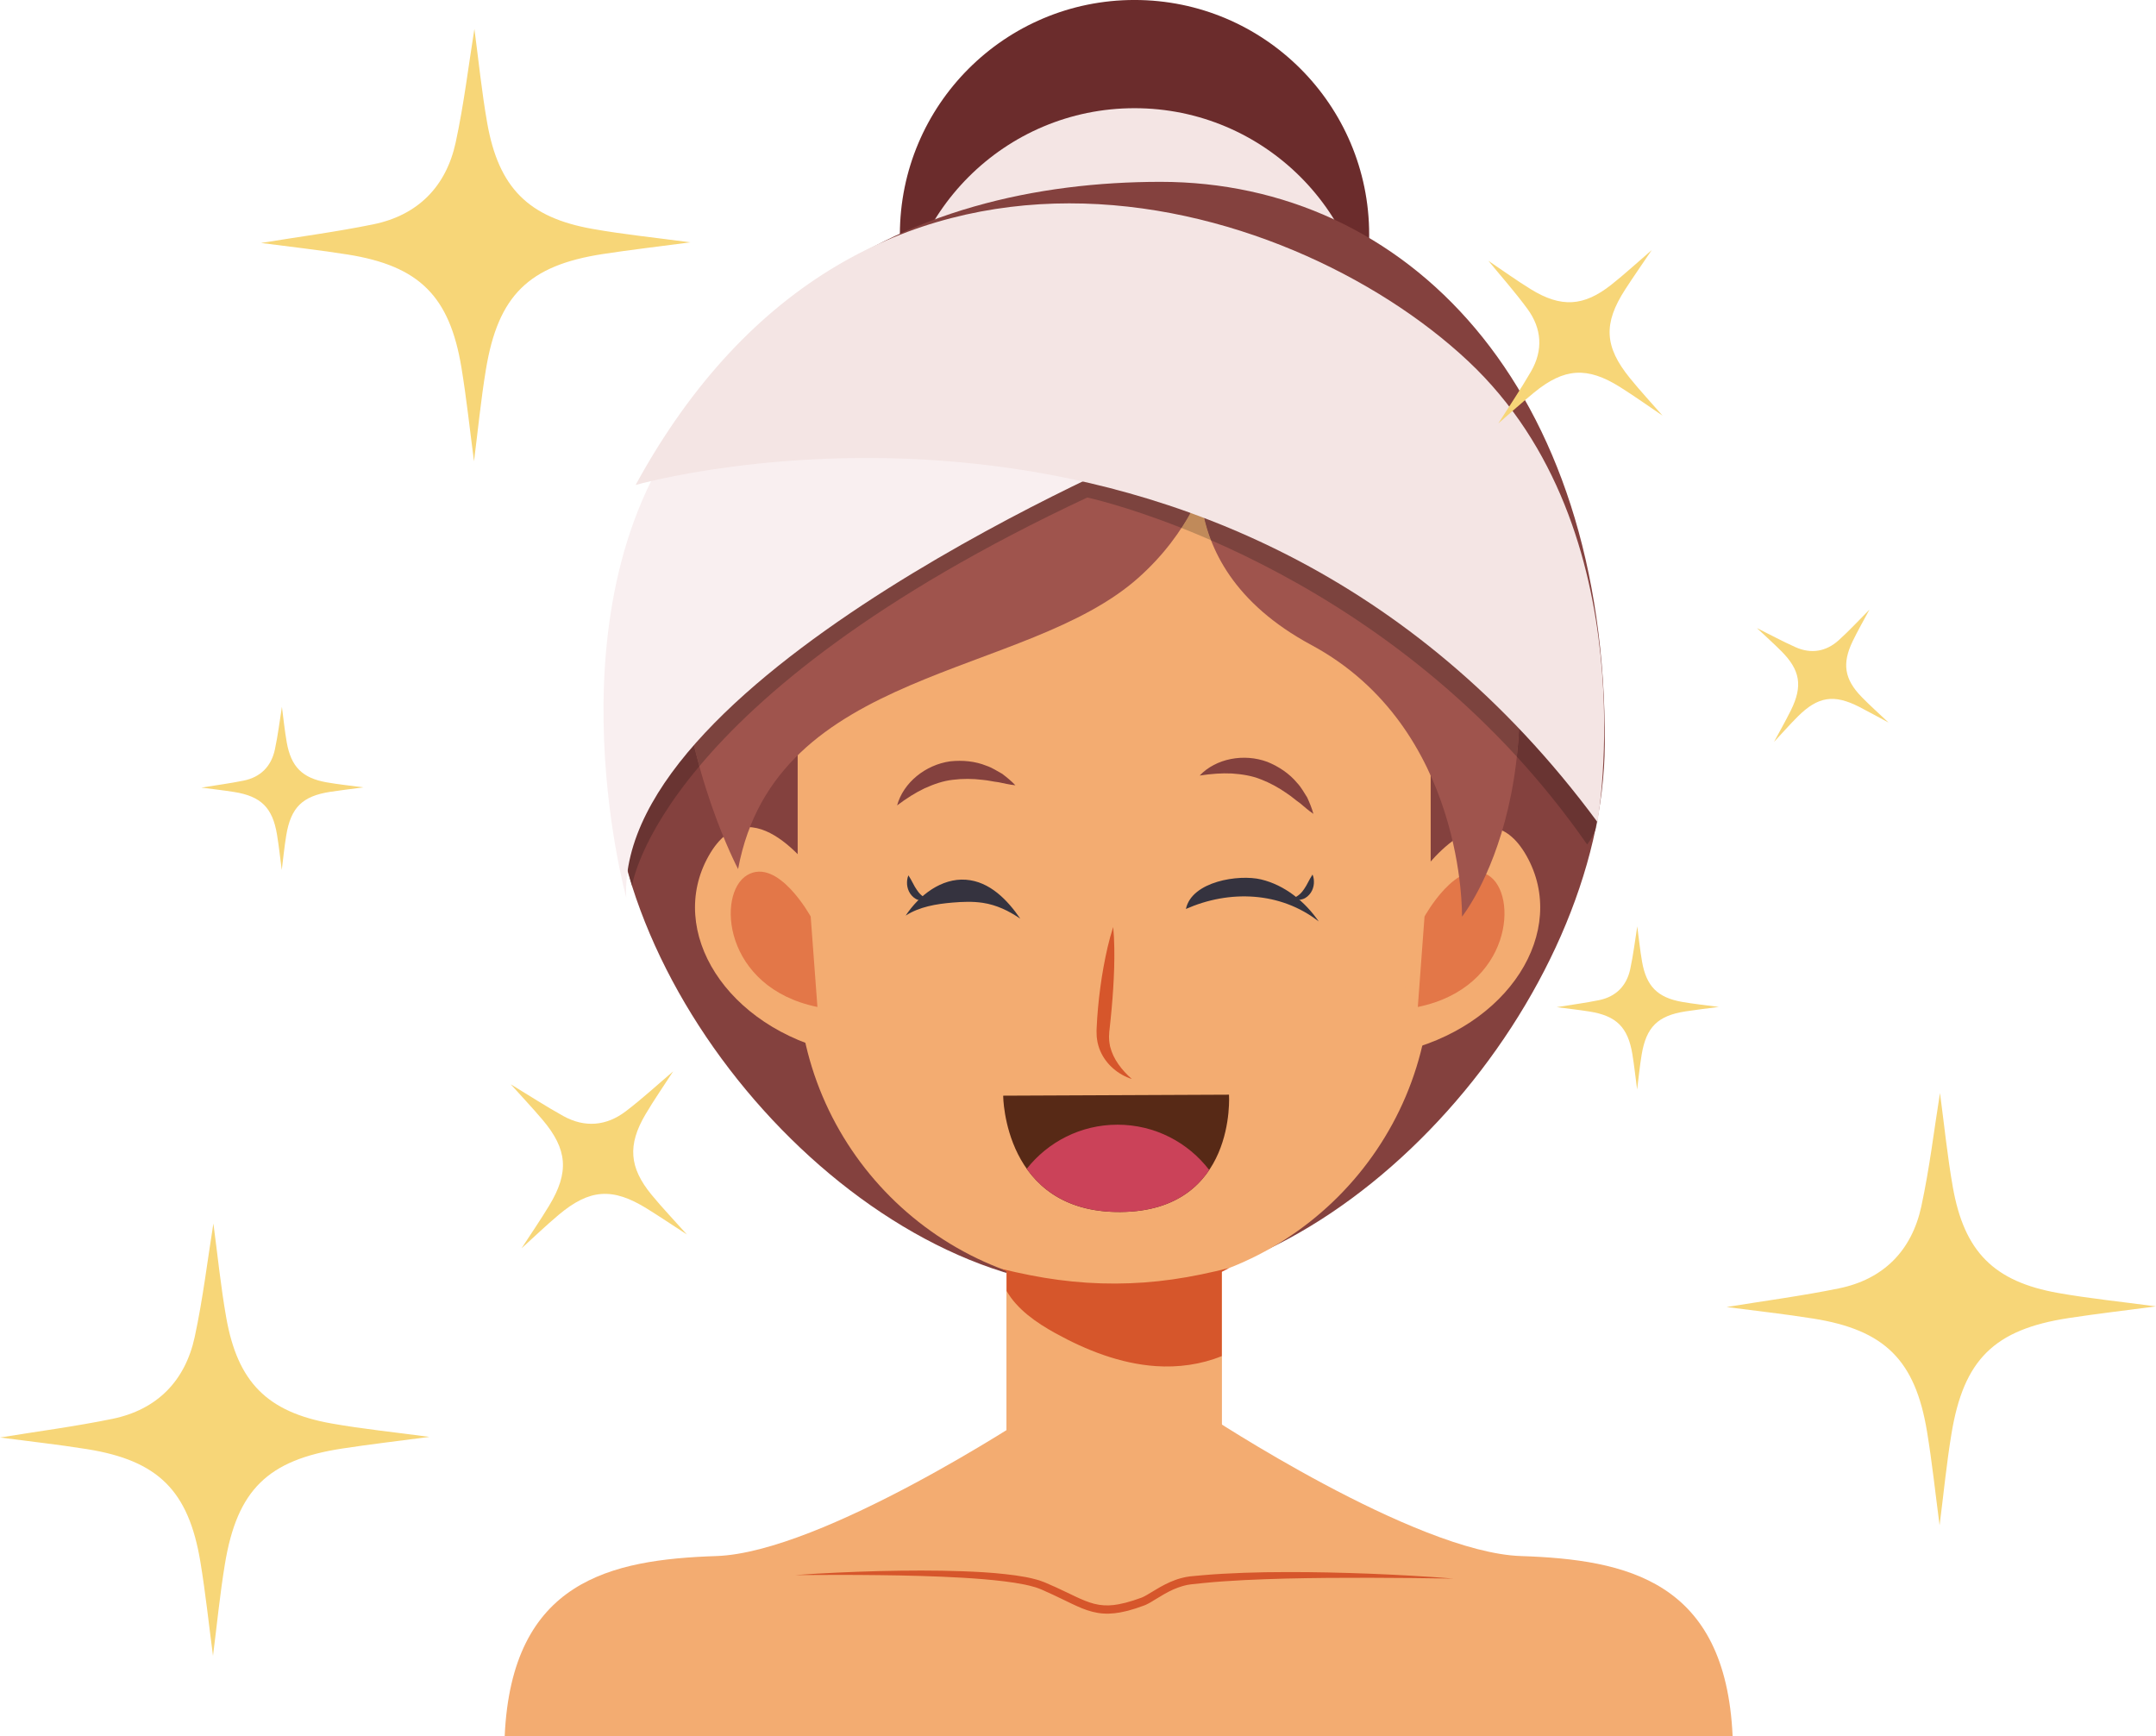 <?xml version="1.0" encoding="UTF-8"?><svg xmlns="http://www.w3.org/2000/svg" xmlns:xlink="http://www.w3.org/1999/xlink" height="362.3" preserveAspectRatio="xMidYMid meet" version="1.0" viewBox="0.0 -0.0 450.0 362.3" width="450.0" zoomAndPan="magnify"><defs><clipPath id="a"><path d="M 105 295 L 362 295 L 362 362.34 L 105 362.34 Z M 105 295"/></clipPath></defs><g><g><path d="M 285.773 48.973 C 285.773 76.02 263.848 97.949 236.797 97.949 C 209.75 97.949 187.824 76.02 187.824 48.973 C 187.824 21.926 209.75 -0.004 236.797 -0.004 C 263.848 -0.004 285.773 21.926 285.773 48.973" fill="#6b2c2c"/></g><g><path d="M 285.773 71.559 C 285.773 98.605 263.848 120.531 236.797 120.531 C 209.75 120.531 187.824 98.605 187.824 71.559 C 187.824 44.512 209.75 22.582 236.797 22.582 C 263.848 22.582 285.773 44.512 285.773 71.559" fill="#f4e5e4"/></g><g><path d="M 334.953 155.359 C 334.664 207.988 282.262 268.941 231.051 268.941 C 179.84 268.941 125.457 207.52 127.559 154.938 C 131.285 61.773 191.016 37.953 242.227 37.953 C 293.438 37.953 335.367 80.492 334.953 155.359" fill="#84413e"/></g><g><path d="M 255.004 315.512 L 210.094 315.512 L 210.094 248.59 L 255.004 248.59 L 255.004 315.512" fill="#f3ac71"/></g><g><path d="M 255.004 315.512 L 210.094 315.512 L 210.094 248.59 L 255.004 248.59 L 255.004 315.512" fill="#f3ac71"/></g><g><path d="M 255.004 251.203 C 253.895 250.266 252.734 249.395 251.527 248.59 L 213.488 248.59 C 212.121 250.301 210.961 252.359 210.094 254.547 L 210.094 269.449 C 212.297 273.293 216.301 276.07 220.266 278.258 C 226.758 281.844 233.84 284.625 241.242 285.137 C 245.898 285.461 250.699 284.805 255.004 283.047 L 255.004 251.203" fill="#d6562b"/></g><g><path d="M 298.609 130.094 C 298.609 166.578 269.035 196.156 232.551 196.156 C 196.062 196.156 166.488 166.578 166.488 130.094 C 166.488 93.609 196.062 64.031 232.551 64.031 C 269.035 64.031 298.609 93.609 298.609 130.094" fill="#f3ac71"/></g><g><path d="M 298.609 203.094 C 298.609 239.578 269.035 269.156 232.551 269.156 C 196.062 269.156 166.488 239.578 166.488 203.094 C 166.488 166.609 196.062 137.031 232.551 137.031 C 269.035 137.031 298.609 166.609 298.609 203.094" fill="#f3ac71"/></g><g><path d="M 166.488 208.59 L 298.609 208.59 L 298.609 127.828 L 166.488 127.828 Z M 166.488 208.59" fill="#f3ac71"/></g><g><path d="M 318.621 178.641 C 309.785 162.973 296.125 182.926 296.125 182.926 L 291.703 219.676 C 315.008 214.508 327.461 194.309 318.621 178.641" fill="#f3ac71"/></g><g><path d="M 297.328 191.297 C 297.328 191.297 304.16 178.844 310.586 182.656 C 317.016 186.477 315.609 206.16 295.926 210.176 L 297.328 191.297" fill="#e37748"/></g><g><path d="M 147.914 178.641 C 156.754 162.973 170.41 182.926 170.41 182.926 L 174.828 219.676 C 151.527 214.508 139.074 194.309 147.914 178.641" fill="#f3ac71"/></g><g><path d="M 169.207 191.297 C 169.207 191.297 162.375 178.844 155.949 182.656 C 149.52 186.477 150.926 206.16 170.613 210.176 L 169.207 191.297" fill="#e37748"/></g><g><path d="M 256.578 264.648 C 252.992 266.605 249.098 268.008 245.098 268.961 C 241.09 269.906 236.965 270.383 232.836 270.398 C 228.711 270.422 224.578 269.977 220.566 269.066 C 216.555 268.148 212.648 266.781 209.047 264.852 C 213.016 265.805 216.949 266.617 220.914 267.137 C 224.875 267.664 228.848 267.922 232.824 267.906 C 236.805 267.891 240.777 267.605 244.73 267.039 C 248.691 266.484 252.621 265.641 256.578 264.648" fill="#d6562b"/></g><g><path d="M 232.348 193.484 C 232.621 196.383 232.621 199.242 232.547 202.094 C 232.461 204.945 232.273 207.781 232.016 210.609 L 231.812 212.727 L 231.59 214.832 L 231.527 215.359 L 231.508 215.82 C 231.496 216.129 231.449 216.438 231.488 216.742 C 231.516 217.047 231.496 217.363 231.57 217.664 L 231.645 218.121 L 231.684 218.355 L 231.746 218.578 C 232.367 221.02 234.059 223.301 236.227 225.199 C 235.523 225.004 234.852 224.691 234.207 224.328 C 233.875 224.156 233.578 223.941 233.262 223.738 C 232.965 223.512 232.652 223.293 232.371 223.039 C 231.23 222.051 230.25 220.789 229.629 219.312 C 229.32 218.574 229.094 217.789 228.984 216.988 C 228.898 216.59 228.898 216.184 228.887 215.781 L 228.871 215.176 L 228.891 214.637 C 228.914 213.914 228.965 213.203 229.008 212.488 L 229.18 210.348 C 229.441 207.504 229.82 204.676 230.324 201.863 C 230.84 199.051 231.445 196.25 232.348 193.484" fill="#d6562b"/></g><g><path d="M 187.242 168.105 C 188.543 163.352 193.156 159.621 198.348 158.902 C 200.934 158.629 203.559 158.883 205.883 159.828 C 207.066 160.219 208.113 160.93 209.176 161.508 C 210.156 162.254 211.102 163.023 211.934 163.906 C 210.684 163.781 209.562 163.496 208.438 163.273 C 207.297 163.145 206.219 162.867 205.133 162.777 C 202.977 162.512 200.902 162.504 198.887 162.758 C 196.859 162.98 194.93 163.66 192.992 164.531 C 191.062 165.445 189.195 166.645 187.242 168.105" fill="#84413e"/></g><g><path d="M 250.395 161.871 C 253.793 158.301 259.625 157.199 264.535 159.023 C 266.941 160.008 269.133 161.473 270.73 163.41 C 271.594 164.312 272.176 165.434 272.836 166.445 C 273.348 167.566 273.812 168.695 274.133 169.867 C 273.086 169.164 272.234 168.383 271.352 167.652 C 270.406 167 269.59 166.242 268.676 165.652 C 266.898 164.395 265.078 163.406 263.184 162.676 C 261.297 161.91 259.27 161.598 257.152 161.445 C 255.02 161.34 252.809 161.508 250.395 161.871" fill="#84413e"/></g><g><path d="M 253.031 67.871 C 253.273 68.871 253.516 69.875 253.816 70.863 C 255.652 76.871 258.258 102.121 237.672 120.535 C 214.078 141.648 161.918 139.164 154.055 181.391 C 154.055 181.391 110.234 98.617 188.246 59.898 C 198.586 54.77 209.934 51.887 221.477 52.008 C 233.328 52.129 249.852 54.82 253.031 67.871" fill="#9f544d"/></g><g><path d="M 252.16 89.074 C 252.16 89.074 241.398 117.227 273.688 134.613 C 305.977 151.996 305.148 191.324 305.148 191.324 C 305.148 191.324 329.57 161.105 308.875 101.082 C 288.176 41.059 248.438 61.34 245.125 66.309 C 241.812 71.277 252.16 89.074 252.16 89.074" fill="#9f544d"/></g><g clip-path="url(#a)"><path d="M 317.441 324.781 C 295.348 324.043 251.895 295.32 251.895 295.32 L 233.484 296.242 L 215.07 295.32 C 215.07 295.32 171.621 324.043 149.527 324.781 C 127.434 325.516 106.812 329.934 105.34 362.34 L 361.629 362.34 C 360.156 329.934 339.535 325.516 317.441 324.781" fill="#f3ac71"/></g><g><path d="M 166.016 328.75 C 171.832 328.324 177.66 328.078 183.492 327.918 C 189.324 327.781 195.164 327.742 201.008 327.957 C 203.93 328.066 206.855 328.223 209.777 328.551 C 211.242 328.703 212.703 328.91 214.168 329.18 C 214.898 329.336 215.629 329.48 216.363 329.699 C 216.547 329.75 216.73 329.793 216.91 329.855 L 217.461 330.055 C 217.84 330.18 218.172 330.328 218.512 330.473 C 219.871 331.039 221.195 331.672 222.52 332.301 C 223.832 332.934 225.133 333.574 226.438 334.098 C 227.742 334.625 229.055 334.988 230.402 335.062 C 231.742 335.145 233.117 334.969 234.48 334.625 L 234.988 334.508 L 235.5 334.359 L 236.52 334.062 L 237.531 333.715 L 238.039 333.539 L 238.285 333.453 L 238.488 333.367 C 239.055 333.113 239.68 332.723 240.297 332.348 C 240.918 331.969 241.555 331.586 242.207 331.219 C 242.859 330.855 243.535 330.516 244.23 330.203 C 244.934 329.91 245.648 329.625 246.398 329.426 C 246.77 329.312 247.152 329.246 247.531 329.156 L 248.109 329.066 L 248.402 329.023 L 248.676 328.996 L 250.867 328.793 C 253.789 328.531 256.715 328.387 259.637 328.277 C 262.559 328.172 265.477 328.125 268.398 328.125 C 274.238 328.105 280.07 328.246 285.898 328.465 C 291.727 328.703 297.555 329.012 303.367 329.484 C 297.535 329.398 291.707 329.32 285.883 329.316 C 280.059 329.301 274.234 329.344 268.414 329.48 C 262.602 329.648 256.785 329.848 251.023 330.43 L 248.863 330.656 L 248.594 330.684 L 247.844 330.801 C 247.516 330.883 247.18 330.938 246.852 331.043 C 246.195 331.219 245.551 331.48 244.914 331.746 C 244.277 332.035 243.652 332.352 243.035 332.703 C 242.422 333.051 241.809 333.422 241.188 333.805 C 240.562 334.188 239.953 334.586 239.191 334.938 L 238.895 335.062 C 238.797 335.102 238.719 335.129 238.629 335.16 L 237.047 335.711 L 235.969 336.031 L 235.43 336.188 L 234.879 336.316 C 233.414 336.676 231.859 336.879 230.293 336.777 C 228.723 336.684 227.199 336.242 225.809 335.676 C 224.41 335.102 223.098 334.445 221.789 333.812 C 220.48 333.184 219.18 332.559 217.855 331.98 C 217.527 331.832 217.195 331.68 216.883 331.574 L 216.406 331.395 C 216.246 331.336 216.074 331.297 215.91 331.242 C 215.246 331.035 214.551 330.887 213.859 330.73 C 212.457 330.453 211.035 330.23 209.602 330.059 C 206.738 329.707 203.844 329.484 200.945 329.309 C 195.145 328.977 189.32 328.832 183.496 328.766 C 177.672 328.691 171.848 328.707 166.016 328.75" fill="#d6562b"/></g><g><path d="M 201.602 183.617 C 196.5 183.25 191.859 186.844 189.031 191.105 C 191.906 189.254 195.406 188.676 198.812 188.387 C 200.91 188.211 203.031 188.125 205.113 188.438 C 207.996 188.867 210.582 190.121 212.953 191.746 C 210.297 187.863 206.582 183.977 201.602 183.617" fill="#35333f"/></g><g><path d="M 193.707 187.699 C 193.109 188.074 192.344 188.066 191.648 187.836 C 190.934 187.617 190.371 187.082 189.973 186.512 C 189.586 185.918 189.379 185.27 189.324 184.617 C 189.281 183.965 189.34 183.324 189.602 182.703 C 190.344 183.824 190.734 184.848 191.312 185.664 C 191.855 186.5 192.461 187.148 193.707 187.699" fill="#35333f"/></g><g><path d="M 263.211 183.555 C 268.148 184.738 272.363 188.148 275.246 192.328 C 267.219 186.07 256.578 185.715 247.523 189.719 C 248.742 183.938 258.57 182.441 263.211 183.555" fill="#35333f"/></g><g><path d="M 269.844 187.531 C 270.441 187.902 271.211 187.898 271.902 187.664 C 272.617 187.445 273.184 186.91 273.578 186.34 C 273.969 185.75 274.176 185.102 274.23 184.449 C 274.273 183.797 274.215 183.156 273.953 182.535 C 273.211 183.656 272.82 184.676 272.238 185.496 C 271.695 186.332 271.094 186.98 269.844 187.531" fill="#35333f"/></g><g><path d="M 209.383 228.691 L 256.516 228.484 C 256.516 228.484 258.191 252.812 233.824 252.969 C 209.457 253.125 209.383 228.691 209.383 228.691" fill="#572916"/></g><g><path d="M 233.246 234.746 C 225.562 234.746 218.719 238.348 214.305 243.953 C 217.781 248.859 223.707 253.031 233.824 252.969 C 243.625 252.906 249.211 248.934 252.391 244.203 C 247.984 238.457 241.051 234.746 233.246 234.746" fill="#cb4259"/></g><g><path d="M 131.93 184.852 C 126.73 168.746 135.633 144.613 141.789 130.949 C 141.82 141.645 143.695 151.676 145.969 159.926 C 133.293 175.02 131.93 184.852 131.93 184.852" fill="#693432"/></g><g><path d="M 252.762 112.758 C 250.605 111.816 248.551 110.965 246.598 110.195 C 248.176 107.781 249.477 105.336 250.547 102.906 C 250.781 105.945 251.426 109.297 252.762 112.758" fill="#c08a5a"/></g><g><path d="M 145.969 159.926 C 143.695 151.676 141.82 141.645 141.789 130.949 C 144.641 124.617 146.906 120.531 146.906 120.531 L 204.105 65.297 L 230.125 65.297 L 245.027 72.824 C 246.797 79.848 252.16 89.074 252.16 89.074 C 252.16 89.074 249.93 94.91 250.547 102.906 C 249.477 105.336 248.176 107.781 246.598 110.195 C 234.723 105.5 226.934 103.84 226.934 103.84 C 182.289 124.754 158.551 144.938 145.969 159.926" fill="#7c433e"/></g><g><path d="M 332.992 173.148 C 333.164 172.328 333.324 171.508 333.477 170.688 C 333.465 171.551 333.266 172.395 332.992 173.148" fill="#ccccc9"/></g><g><path d="M 331.266 176.258 C 326.621 169.586 321.691 163.492 316.602 157.938 C 317.453 150.125 317.496 140.945 316.047 130.402 C 324.316 148.539 333.477 168.996 333.477 170.613 C 333.477 170.637 333.477 170.664 333.477 170.688 C 333.324 171.508 333.164 172.328 332.992 173.148 C 332.344 174.945 331.266 176.258 331.266 176.258" fill="#693432"/></g><g><path d="M 316.602 157.938 C 295.086 134.473 270.676 120.574 252.762 112.758 C 251.426 109.297 250.781 105.945 250.547 102.906 C 249.93 94.91 252.16 89.074 252.16 89.074 C 252.16 89.074 246.797 79.848 245.027 72.824 L 303.035 102.121 C 303.035 102.121 309.238 115.477 316.047 130.402 C 317.496 140.945 317.453 150.125 316.602 157.938" fill="#7c433e"/></g><g><path d="M 241.172 93.527 C 241.172 93.527 128.738 140.664 130.703 187.305 C 130.703 187.305 113.027 123.48 145.922 85.184 C 178.82 46.887 241.172 93.527 241.172 93.527" fill="#f9eff0"/></g><g><path d="M 132.668 101.223 C 132.668 101.223 255.473 66.035 333.426 171.594 C 333.426 171.594 344.125 110.715 306.422 75.363 C 268.719 40.012 180.051 14.316 132.668 101.223" fill="#f4e5e4"/></g><g><path d="M 310.66 54.438 C 313.609 56.422 316.504 58.52 319.535 60.383 C 325.832 64.254 330.555 63.984 336.309 59.43 C 339.102 57.223 341.727 54.801 344.75 52.195 C 342.758 55.148 340.926 57.758 339.199 60.434 C 334.617 67.52 334.852 72.332 340.172 78.895 C 342.348 81.578 344.707 84.121 347.012 86.758 C 344.047 84.754 341.164 82.688 338.168 80.805 C 331.289 76.473 326.477 76.785 320.199 81.926 C 317.676 83.996 315.254 86.195 312.734 88.375 C 315.051 84.715 317.434 81.203 319.551 77.535 C 322.121 73.094 321.812 68.578 318.812 64.48 C 316.211 60.93 313.27 57.625 310.66 54.438" fill="#f7d678"/></g><g><path d="M 341.73 193.355 C 342.059 195.824 342.305 198.312 342.738 200.766 C 343.641 205.863 345.977 208.211 351.035 209.109 C 353.488 209.547 355.977 209.793 358.746 210.168 C 356.273 210.496 354.055 210.75 351.852 211.09 C 346.012 211.984 343.602 214.344 342.637 220.18 C 342.242 222.566 342.008 224.984 341.699 227.414 C 341.367 224.93 341.109 222.461 340.707 220.016 C 339.777 214.402 337.375 212.027 331.766 211.129 C 329.508 210.77 327.23 210.52 324.918 210.215 C 327.91 209.727 330.859 209.344 333.766 208.75 C 337.285 208.027 339.504 205.77 340.258 202.293 C 340.91 199.281 341.27 196.203 341.73 193.355" fill="#f7d678"/></g><g><path d="M 390.195 127.234 C 389.023 129.43 387.77 131.59 386.688 133.836 C 384.438 138.5 384.961 141.77 388.543 145.453 C 390.281 147.242 392.152 148.898 394.184 150.816 C 391.984 149.641 390.035 148.551 388.051 147.535 C 382.789 144.852 379.453 145.355 375.262 149.527 C 373.547 151.238 371.941 153.062 370.27 154.852 C 371.453 152.645 372.688 150.492 373.789 148.27 C 376.312 143.172 375.754 139.84 371.727 135.836 C 370.105 134.223 368.402 132.691 366.703 131.094 C 369.418 132.445 372.031 133.855 374.738 135.07 C 378.016 136.543 381.141 136.004 383.781 133.625 C 386.07 131.559 388.16 129.277 390.195 127.234" fill="#f7d678"/></g><g><path d="M 58.84 147.531 C 59.168 150 59.414 152.488 59.848 154.941 C 60.75 160.039 63.086 162.387 68.145 163.285 C 70.598 163.723 73.086 163.969 75.855 164.344 C 73.383 164.672 71.164 164.926 68.961 165.266 C 63.121 166.16 60.711 168.52 59.746 174.352 C 59.352 176.742 59.117 179.16 58.809 181.59 C 58.48 179.105 58.219 176.637 57.816 174.191 C 56.887 168.578 54.484 166.203 48.875 165.305 C 46.617 164.945 44.34 164.695 42.027 164.391 C 45.02 163.902 47.969 163.52 50.875 162.926 C 54.395 162.203 56.613 159.945 57.367 156.469 C 58.02 153.457 58.379 150.383 58.84 147.531" fill="#f7d678"/></g><g><path d="M 140.5 223.621 C 138.57 226.605 136.527 229.535 134.719 232.602 C 130.965 238.969 131.32 243.684 135.977 249.355 C 138.238 252.105 140.707 254.688 143.363 257.66 C 140.379 255.723 137.734 253.941 135.027 252.262 C 127.859 247.812 123.055 248.137 116.59 253.574 C 113.941 255.801 111.445 258.207 108.852 260.555 C 110.801 257.555 112.812 254.637 114.641 251.605 C 118.848 244.648 118.445 239.844 113.191 233.664 C 111.074 231.176 108.832 228.793 106.605 226.316 C 110.309 228.562 113.863 230.883 117.566 232.934 C 122.059 235.422 126.566 235.027 130.609 231.953 C 134.113 229.289 137.359 226.285 140.5 223.621" fill="#f7d678"/></g><g><path d="M 99.016 6.043 C 99.891 12.578 100.543 19.172 101.691 25.676 C 104.078 39.18 110.266 45.402 123.672 47.777 C 130.172 48.934 136.762 49.594 144.102 50.582 C 137.551 51.449 131.676 52.125 125.836 53.02 C 110.363 55.395 103.977 61.641 101.422 77.105 C 100.375 83.434 99.754 89.836 98.934 96.277 C 98.062 89.695 97.375 83.156 96.305 76.68 C 93.84 61.801 87.48 55.504 72.617 53.133 C 66.633 52.176 60.602 51.52 54.477 50.711 C 62.406 49.418 70.215 48.398 77.91 46.824 C 87.242 44.914 93.121 38.926 95.113 29.719 C 96.84 21.734 97.801 13.586 99.016 6.043" fill="#f7d678"/></g><g><path d="M 404.914 228.133 C 405.789 234.672 406.445 241.262 407.594 247.77 C 409.977 261.27 416.164 267.492 429.57 269.871 C 436.07 271.023 442.66 271.684 450 272.672 C 443.449 273.539 437.574 274.215 431.734 275.113 C 416.266 277.484 409.875 283.734 407.32 299.195 C 406.273 305.527 405.656 311.926 404.832 318.367 C 403.961 311.789 403.273 305.246 402.203 298.77 C 399.742 283.895 393.383 277.598 378.52 275.223 C 372.535 274.266 366.504 273.609 360.375 272.805 C 368.305 271.508 376.113 270.488 383.809 268.914 C 393.141 267.008 399.023 261.02 401.016 251.809 C 402.742 243.828 403.699 235.68 404.914 228.133" fill="#f7d678"/></g><g><path d="M 44.539 255.371 C 45.414 261.906 46.07 268.5 47.219 275.004 C 49.602 288.508 55.789 294.73 69.195 297.109 C 75.695 298.262 82.285 298.922 89.625 299.91 C 83.074 300.777 77.199 301.453 71.359 302.352 C 55.891 304.723 49.5 310.973 46.945 326.434 C 45.898 332.766 45.281 339.164 44.457 345.605 C 43.586 339.027 42.898 332.484 41.828 326.008 C 39.363 311.133 33.004 304.836 18.145 302.461 C 12.16 301.504 6.125 300.848 0 300.039 C 7.93 298.746 15.738 297.727 23.434 296.152 C 32.766 294.242 38.648 288.254 40.641 279.047 C 42.363 271.062 43.324 262.918 44.539 255.371" fill="#f7d678"/></g></g></svg>